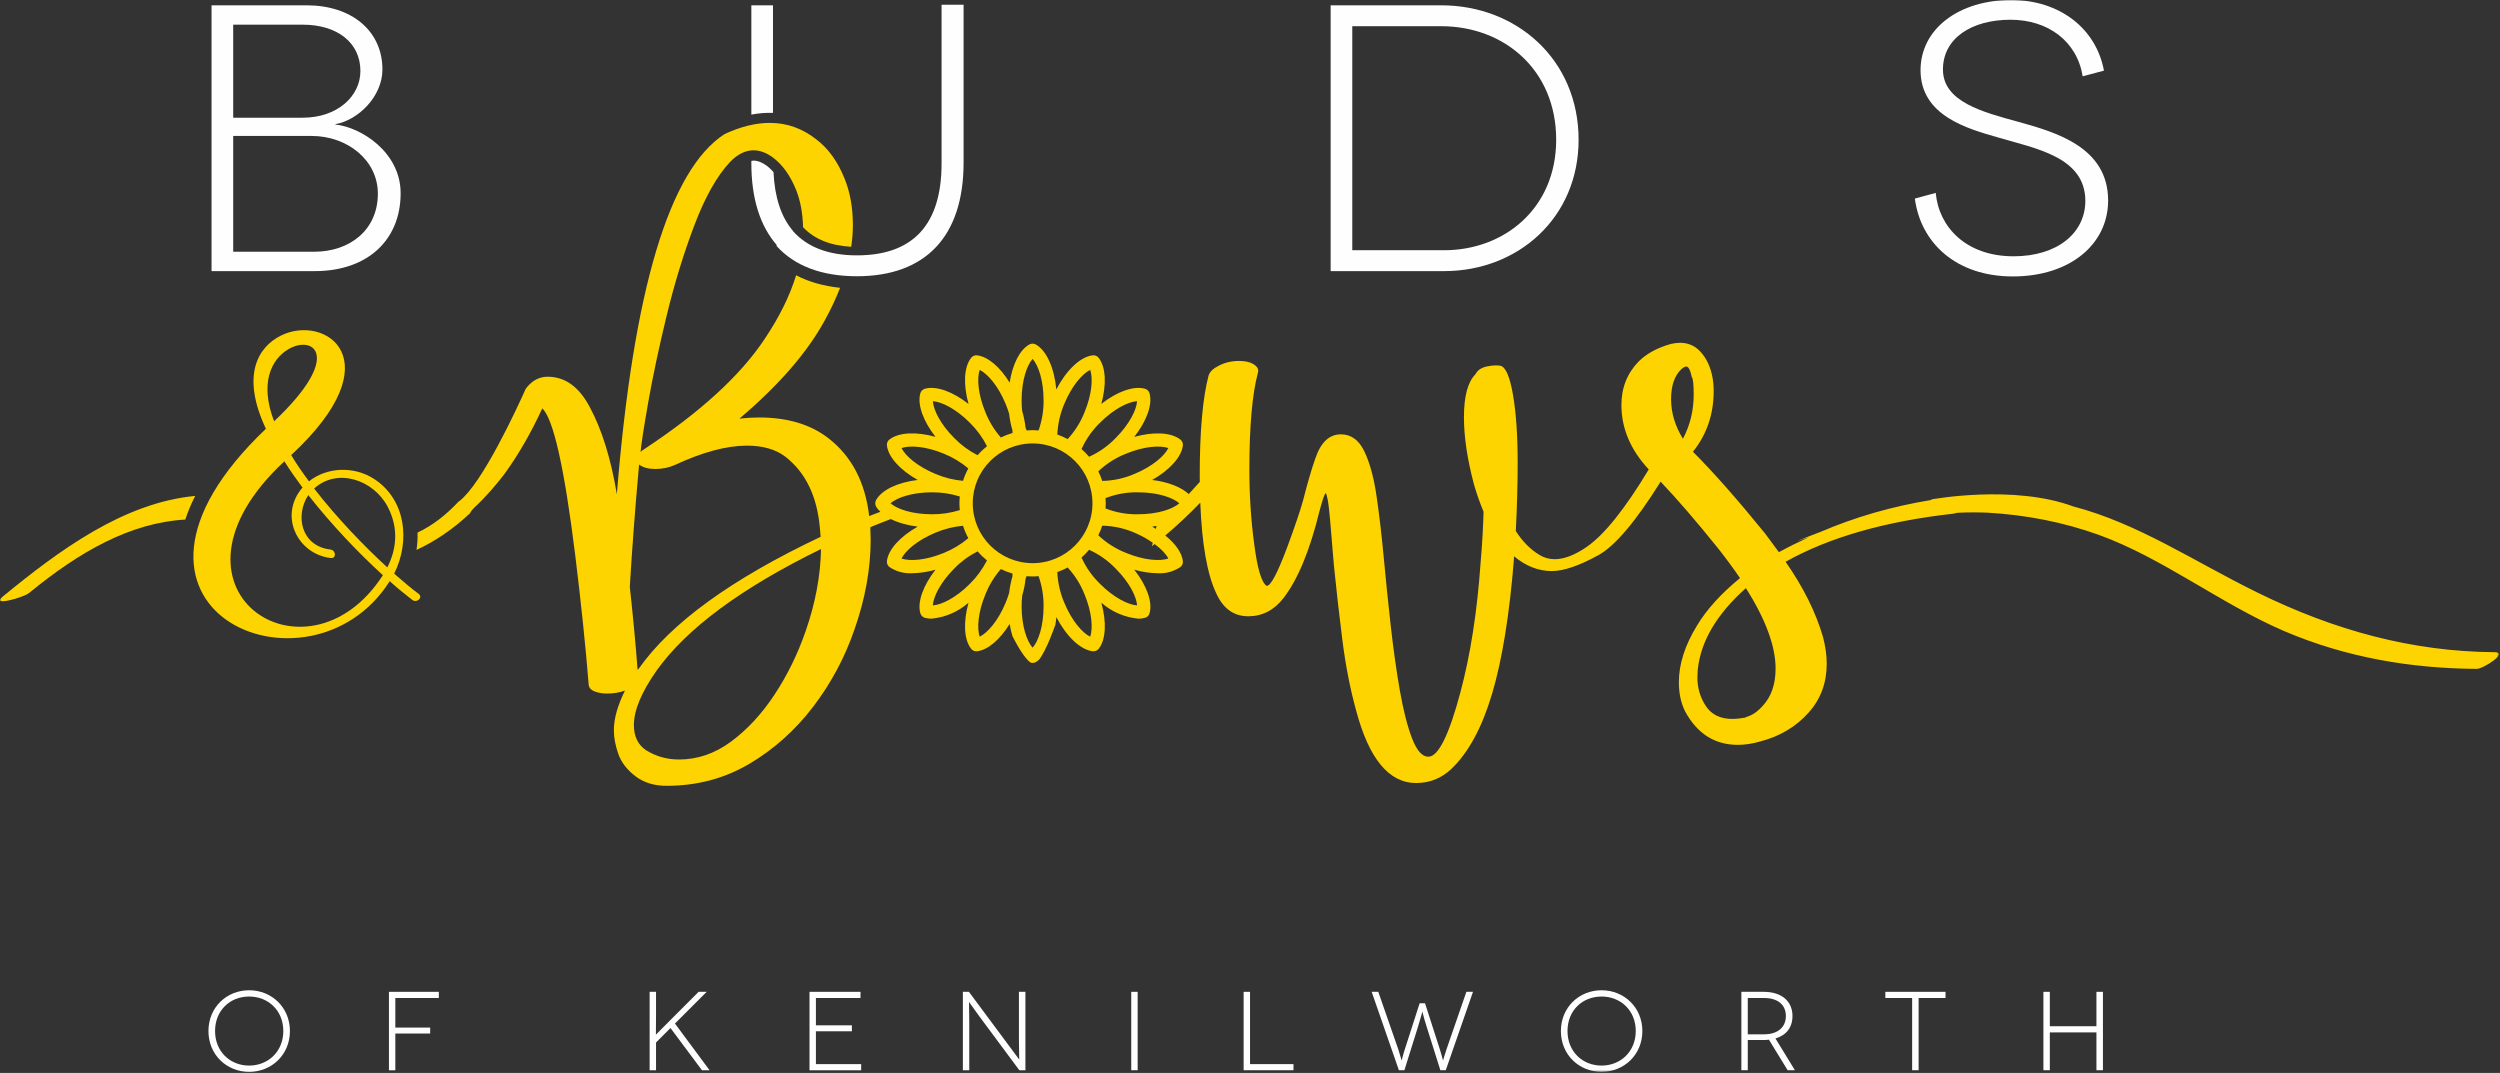 <?xml version="1.0" encoding="UTF-8"?>
<svg width="1200px" height="515px" viewBox="0 0 1200 515" version="1.1" xmlns="http://www.w3.org/2000/svg" xmlns:xlink="http://www.w3.org/1999/xlink">
    <rect x="0" y="0" width="1200" height="515" fill="#333333" stroke="none"/>
    <!-- Generator: Sketch 60.1 (88133) - https://sketch.com -->
    <title>Group 27</title>
    <desc>Created with Sketch.</desc>
    <defs>
        <polygon id="path-1" points="0 514.486 1199.483 514.486 1199.483 0 0 0"></polygon>
    </defs>
    <g id="Page-1" stroke="none" stroke-width="1" fill="none" fill-rule="evenodd">
        <g id="Group-27">
            <path d="M119.589,511.48 C128.728,511.48 135.992,504.694 135.992,494.905 C135.992,485.007 128.728,478.336 119.589,478.336 C110.388,478.336 103.23,485.007 103.23,494.905 C103.23,504.694 110.388,511.48 119.589,511.48 M119.589,475.322 C130.396,475.322 139.167,483.557 139.167,494.905 C139.167,506.262 130.396,514.485 119.589,514.485 C108.767,514.485 100.053,506.262 100.053,494.905 C100.053,483.557 108.767,475.322 119.589,475.322" id="Fill-1" fill="#FEFEFE"></path>
            <polygon id="Fill-3" fill="#FEFEFE" points="189.758 479.039 189.758 493.243 206.483 493.243 206.483 496.092 189.758 496.092 189.758 513.735 186.69 513.735 186.69 476.079 210.628 476.079 210.628 479.039"></polygon>
            <path d="M336.951,513.736 L321.833,493.454 L314.897,500.397 L314.897,513.736 L311.822,513.736 L311.822,476.08 L314.897,476.08 L314.897,487.268 C314.897,493.19 314.786,496.573 314.836,496.573 L314.897,496.573 C314.949,496.573 318.93,492.486 321.566,489.854 L335.335,476.08 L339.207,476.08 L323.985,491.3 L340.605,513.736 L336.951,513.736 Z" id="Fill-5" fill="#FEFEFE"></path>
            <polygon id="Fill-7" fill="#FEFEFE" points="413.36 510.779 413.36 513.736 388.562 513.736 388.562 476.08 413.046 476.08 413.046 479.038 391.635 479.038 391.635 492.162 408.9 492.162 408.9 495.016 391.635 495.016 391.635 510.779"></polygon>
            <path d="M492.199,476.079 L492.199,513.735 L489.296,513.735 L470.093,487.86 C466.855,483.447 465.246,481.031 465.194,481.031 L465.14,481.031 C465.083,481.031 465.246,485.446 465.246,490.822 L465.246,513.735 L462.18,513.735 L462.18,476.079 L465.083,476.079 L484.234,501.851 C487.198,505.831 489.13,508.515 489.18,508.515 L489.241,508.515 C489.296,508.515 489.081,504.001 489.081,498.946 L489.081,476.079 L492.199,476.079 Z" id="Fill-9" fill="#FEFEFE"></path>
            <mask id="mask-2" fill="white">
                <use xlink:href="#path-1"></use>
            </mask>
            <g id="Clip-12"></g>
            <polygon id="Fill-11" fill="#FEFEFE" mask="url(#mask-2)" points="542.998 513.735 546.071 513.735 546.071 476.079 542.998 476.079"></polygon>
            <polygon id="Fill-13" fill="#FEFEFE" mask="url(#mask-2)" points="620.877 510.779 620.877 513.736 596.943 513.736 596.943 476.08 600.011 476.08 600.011 510.779"></polygon>
            <path d="M707.035,476.079 L693.962,513.735 L691.378,513.735 L684.929,493.243 C683.094,487.541 682.825,485.656 682.777,485.656 L682.725,485.656 C682.669,485.656 682.288,487.541 680.512,493.243 L674.11,513.735 L671.479,513.735 L658.404,476.079 L661.579,476.079 L671.158,503.625 C672.176,506.8 672.714,508.947 672.766,508.947 L672.825,508.947 C672.88,508.947 673.307,506.8 674.325,503.625 L681.431,481.56 L684.013,481.56 L691.109,503.625 C692.134,506.8 692.566,508.947 692.618,508.947 L692.675,508.947 C692.725,508.947 693.266,506.8 694.338,503.625 L703.86,476.079 L707.035,476.079 Z" id="Fill-14" fill="#FEFEFE" mask="url(#mask-2)"></path>
            <path d="M768.759,511.48 C777.903,511.48 785.162,504.694 785.162,494.905 C785.162,485.007 777.903,478.336 768.759,478.336 C759.556,478.336 752.401,485.007 752.401,494.905 C752.401,504.694 759.556,511.48 768.759,511.48 M768.759,475.322 C779.566,475.322 788.335,483.557 788.335,494.905 C788.335,506.262 779.566,514.485 768.759,514.485 C757.94,514.485 749.228,506.262 749.228,494.905 C749.228,483.557 757.94,475.322 768.759,475.322" id="Fill-15" fill="#FEFEFE" mask="url(#mask-2)"></path>
            <path d="M846.726,496.472 C853.564,496.472 857.216,492.86 857.216,487.699 C857.216,482.157 853.179,479.039 846.726,479.039 L838.928,479.039 L838.928,496.472 L846.726,496.472 Z M858.083,513.737 L849.09,499.051 C848.294,499.155 847.427,499.21 846.567,499.21 L838.928,499.21 L838.928,513.737 L835.857,513.737 L835.857,476.079 L846.567,476.079 C855.18,476.079 860.391,480.544 860.391,487.699 C860.391,493.188 857.384,496.949 852.213,498.461 L861.574,513.737 L858.083,513.737 Z" id="Fill-16" fill="#FEFEFE" mask="url(#mask-2)"></path>
            <polygon id="Fill-17" fill="#FEFEFE" mask="url(#mask-2)" points="933.853 476.079 933.853 479.039 920.939 479.039 920.939 513.735 917.828 513.735 917.828 479.039 904.963 479.039 904.963 476.079"></polygon>
            <polygon id="Fill-18" fill="#FEFEFE" mask="url(#mask-2)" points="1009.413 476.079 1009.413 513.735 1006.288 513.735 1006.288 495.553 983.913 495.553 983.913 513.735 980.838 513.735 980.838 476.079 983.913 476.079 983.913 492.589 1006.288 492.589 1006.288 476.079"></polygon>
            <path d="M150.756,120.837 C168.069,120.837 181.375,110.267 181.375,92.952 C181.375,76.91 166.793,65.248 149.481,65.248 L111.934,65.248 L111.934,120.837 L150.756,120.837 Z M145.29,56.498 C162.055,56.498 172.997,46.114 172.997,34.081 C172.997,20.595 162.055,11.845 145.29,11.845 L111.934,11.845 L111.934,56.498 L145.29,56.498 Z M147.107,2.548 C168.978,2.548 183.563,14.947 183.563,33.353 C183.563,46.47 171.719,57.781 160.961,59.6 L160.961,59.777 C173.353,61.059 192.305,73.085 192.305,92.772 C192.305,115.187 176.452,130.135 151.115,130.135 L101.545,130.135 L101.545,2.548 L147.107,2.548 Z" id="Fill-19" fill="#FEFEFE" mask="url(#mask-2)"></path>
            <path d="M693.205,120.11 C722.003,120.11 746.969,100.064 746.969,67.069 C746.969,33.537 722.003,12.575 691.745,12.575 L649.093,12.575 L649.093,120.11 L693.205,120.11 Z M691.745,2.547 C728.199,2.547 757.727,28.799 757.727,67.069 C757.727,104.616 728.57,130.135 693.205,130.135 L638.709,130.135 L638.709,2.547 L691.745,2.547 Z" id="Fill-20" fill="#FEFEFE" mask="url(#mask-2)"></path>
            <path d="M999.688,36.634 C996.955,19.681 982.921,9.476 965.062,9.476 C946.29,9.476 932.615,18.407 932.615,33.353 C932.615,48.849 951.574,53.77 968.892,58.504 C986.566,63.424 1011.898,70.537 1011.898,96.23 C1011.898,117.195 993.669,132.691 966.156,132.691 C938.625,132.691 921.862,116.283 919.127,95.321 L929.152,92.585 C930.614,108.993 943.732,123.022 966.513,123.022 C987.657,123.022 1000.961,111.729 1000.961,96.412 C1000.961,75.27 976.904,71.264 959.046,65.973 C944.464,61.785 921.862,55.589 921.862,33.715 C921.862,13.851 940.273,0.001 965.419,0.001 C988.205,0.001 1006.07,13.307 1009.899,33.904 L999.688,36.634 Z" id="Fill-21" fill="#FEFEFE" mask="url(#mask-2)"></path>
            <path d="M371.034,2.548 L360.648,2.548 L360.648,55.006 C364.203,54.33 367.671,54.059 371.034,54.181 L371.034,2.548 Z" id="Fill-22" fill="#FEFEFE" mask="url(#mask-2)"></path>
            <path d="M451.956,2.279 L451.956,78.462 C451.956,107.81 438.286,122.574 411.307,122.574 C397.578,122.574 387.418,118.565 380.61,110.907 C380.61,110.869 380.603,110.824 380.603,110.786 C374.927,104.16 371.842,94.712 371.282,82.605 C370.285,81.5 369.248,80.477 368.14,79.627 C365.882,77.959 363.706,77.092 361.722,77.092 C361.361,77.092 361.006,77.179 360.647,77.234 L360.647,78.372 C360.647,95.371 364.871,108.509 372.881,117.679 L372.676,117.991 C381.314,127.577 394.276,132.597 411.307,132.597 C444.302,132.597 462.522,113.456 462.522,78.101 L462.522,2.279 L451.956,2.279 Z" id="Fill-23" fill="#FEFEFE" mask="url(#mask-2)"></path>
            <path d="M846.232,338.672 C843.624,341.637 840.891,343.477 838.047,344.186 L838.047,344.365 C835.673,344.835 833.483,345.076 831.466,345.076 C825.78,345.076 821.563,343.035 818.835,338.942 C816.107,334.85 814.751,330.251 814.751,325.151 L814.923,321.414 C816.348,307.784 824.056,294.742 838.047,282.284 C847.531,297.353 852.279,310.215 852.279,320.89 C852.279,328.359 850.255,334.283 846.232,338.672 M802.12,191.578 C802.12,185.056 803.776,180.253 807.102,177.168 C808.047,176.344 808.817,175.924 809.41,175.924 C810.478,175.924 811.366,177.643 812.079,181.078 C812.672,181.676 812.97,184.465 812.97,189.442 C812.97,197.035 811.248,204.088 807.806,210.61 C804.01,204.445 802.12,198.102 802.12,191.578 M546.26,246.846 C540.912,246.955 535.619,246.008 530.651,244.054 C530.708,243.244 530.771,242.42 530.771,241.583 C530.771,240.747 530.708,239.932 530.651,239.101 C535.619,237.157 540.912,236.205 546.26,236.316 C555.735,236.316 562.942,238.82 566.089,241.583 C562.942,244.35 555.735,246.846 546.26,246.846 M553.042,252.785 C553.758,252.695 554.438,252.565 555.133,252.457 C555.05,252.941 554.904,253.39 554.809,253.867 C554.228,253.505 553.661,253.13 553.042,252.785 M560.807,268.104 C556.831,269.448 549.213,269.001 540.492,265.39 C535.56,263.453 531.036,260.578 527.19,256.931 C527.932,255.435 528.56,253.905 529.078,252.329 C534.397,252.428 539.646,253.562 544.519,255.676 C548.011,257.122 550.855,258.806 553.319,260.531 C553.179,261.064 553.104,261.627 552.957,262.151 C553.373,261.837 553.805,261.468 554.228,261.152 C557.474,263.561 559.784,266.023 560.807,268.104 M545.802,290.592 C541.628,290.309 534.745,286.985 528.055,280.293 C524.306,276.662 521.285,272.368 519.133,267.624 C520.427,266.476 521.632,265.234 522.754,263.904 C527.528,266.046 531.841,269.096 535.477,272.876 C542.174,279.575 545.514,286.423 545.802,290.592 M523.3,305.627 C519.546,303.768 514.496,298.071 510.865,289.309 C508.881,284.653 507.74,279.66 507.513,274.59 C509.221,273.998 510.879,273.258 512.476,272.401 C515.949,276.161 518.698,280.529 520.576,285.301 C524.204,294.06 524.649,301.671 523.3,305.627 M495.652,270.317 C479.795,270.298 466.937,257.441 466.919,241.583 C466.919,225.719 479.788,212.85 495.652,212.85 C511.526,212.85 524.382,225.719 524.382,241.583 C524.382,257.457 511.526,270.317 495.652,270.317 M495.652,310.902 C492.884,307.758 490.378,300.546 490.378,291.074 C490.375,289.302 490.463,287.538 490.675,285.785 C491.448,283.21 491.977,280.567 492.267,277.902 C492.421,277.439 492.574,276.99 492.737,276.553 C493.704,276.636 494.672,276.7 495.657,276.7 C496.645,276.7 497.573,276.636 498.508,276.558 C500.16,281.212 500.984,286.127 500.913,291.074 C500.913,300.546 498.426,307.758 495.652,310.902 M485.967,276.716 C485.214,279.272 484.694,281.88 484.406,284.524 C484.406,284.58 484.368,284.646 484.359,284.701 C483.882,286.257 483.336,287.79 482.71,289.293 C479.084,298.064 474.012,303.768 470.252,305.627 C468.908,301.652 469.366,294.043 473.001,285.287 C474.768,280.855 477.272,276.752 480.404,273.157 C482.207,274.038 484.082,274.758 486.008,275.311 C485.979,275.786 486.008,276.244 485.967,276.716 M465.482,280.295 C458.802,286.997 451.947,290.311 447.756,290.585 C448.037,286.409 451.373,279.556 458.067,272.876 L458.067,272.866 C461.318,269.535 465.083,266.764 469.238,264.664 C470.611,266.238 472.12,267.693 473.748,269.001 C471.615,273.187 468.815,276.995 465.482,280.295 M432.723,268.104 C434.578,264.362 440.287,259.309 449.032,255.679 C453.246,253.898 457.699,252.78 462.244,252.369 C462.915,254.431 463.763,256.427 464.8,258.329 C461.287,261.279 457.335,263.663 453.088,265.385 C444.326,269.011 436.704,269.453 432.723,268.104 M427.458,241.583 C430.6,238.82 437.811,236.316 447.279,236.316 C451.836,236.268 456.35,236.953 460.694,238.314 C460.6,239.398 460.529,240.48 460.529,241.583 C460.529,242.679 460.6,243.766 460.699,244.843 C456.367,246.213 451.841,246.891 447.293,246.846 C437.811,246.846 430.6,244.35 427.458,241.583 M432.723,215.061 C436.708,213.705 444.334,214.156 453.086,217.779 C457.335,219.506 461.28,221.887 464.786,224.838 C463.76,226.742 462.91,228.738 462.241,230.798 C457.689,230.384 453.246,229.269 449.032,227.488 C440.287,223.857 434.578,218.805 432.723,215.061 M447.773,192.582 C451.947,192.846 458.816,196.179 465.492,202.883 C468.839,206.179 471.624,209.984 473.76,214.165 C472.137,215.474 470.62,216.92 469.245,218.505 C465.102,216.393 461.332,213.627 458.077,210.303 C451.373,203.604 448.045,196.756 447.773,192.582 M470.252,177.542 C474.012,179.398 479.084,185.105 482.7,193.867 C483.345,195.407 483.893,196.968 484.373,198.561 C484.668,201.253 485.197,203.901 485.967,206.498 C486.015,206.949 485.979,207.388 486.008,207.842 C484.082,208.399 482.207,209.113 480.404,210.001 C477.272,206.403 474.759,202.3 472.999,197.866 C469.366,189.116 468.908,181.508 470.252,177.542 M495.652,172.257 C498.426,175.409 500.913,182.616 500.913,192.098 C500.979,197.042 500.16,201.953 498.508,206.609 C497.563,206.535 496.614,206.467 495.652,206.467 C494.698,206.467 493.734,206.535 492.78,206.609 C492.608,206.162 492.393,205.751 492.256,205.302 C491.951,202.543 491.405,199.808 490.619,197.143 C490.453,195.468 490.375,193.787 490.378,192.098 C490.378,182.616 492.884,175.409 495.652,172.257 M510.865,193.864 C514.489,185.098 519.546,179.391 523.3,177.542 C524.649,181.496 524.204,189.107 520.576,197.871 C518.698,202.631 515.949,207.005 512.476,210.764 C510.879,209.901 509.221,209.176 507.513,208.569 C507.74,203.5 508.874,198.525 510.865,193.864 M528.055,202.862 C534.749,196.161 541.607,192.839 545.802,192.568 C545.514,196.756 542.174,203.592 535.47,210.305 C531.834,214.071 527.528,217.109 522.754,219.251 C521.632,217.924 520.427,216.683 519.133,215.533 C521.285,210.79 524.306,206.488 528.055,202.862 M560.807,215.061 C558.962,218.812 553.267,223.872 544.526,227.488 C539.646,229.598 534.388,230.743 529.075,230.845 C528.56,229.269 527.925,227.724 527.186,226.236 C531.036,222.598 535.552,219.721 540.482,217.779 C549.227,214.163 556.834,213.712 560.807,215.061 M386.623,303.194 C382.824,314.108 377.873,324.19 371.764,333.435 C365.656,342.686 358.723,350.181 350.949,355.94 C343.186,361.685 334.86,364.562 325.961,364.562 C320.157,364.562 314.878,363.081 310.134,360.114 C306.223,357.513 304.264,353.476 304.264,348.017 C304.264,340.909 307.937,332.134 315.296,321.698 C329.755,301.539 356.023,282.157 394.087,263.535 C393.851,276.461 391.356,289.685 386.623,303.194 M306.759,222.983 C308.653,224.405 311.259,225.112 314.585,225.112 C317.899,225.112 321.048,224.469 324.003,223.158 C337.283,216.995 348.789,213.91 358.515,213.91 C366.223,213.91 372.388,215.694 377.008,219.244 C386.736,226.836 392.245,238.276 393.553,253.576 L393.912,257.668 C351.104,277.942 321.993,299.056 306.582,320.991 L306.038,321.52 C305.209,310.262 303.967,296.977 302.308,281.679 C303.376,263.653 304.855,244.094 306.759,222.983 M1197.445,313.052 C1157.925,312.783 1120.678,302.663 1083.603,284.448 C1053.223,269.526 1026.189,251.181 995.207,243.102 C966.459,232.446 927.305,239.684 927.305,239.684 C927.305,239.684 927.041,239.831 926.67,240.055 C908.391,243.053 890.762,248.058 873.858,255.301 C868.482,257.287 864.584,258.901 862.72,259.699 C864.584,259.045 866.46,258.45 868.33,257.828 C863.462,260.075 858.626,262.435 853.874,265.038 L847.297,256.144 C834.015,239.783 822.452,226.683 812.615,216.837 C819.256,208.541 822.572,198.809 822.572,187.664 C822.572,184.815 822.274,182.146 821.686,179.663 C820.493,174.57 818.242,170.524 814.923,167.566 C812.547,165.546 809.708,164.545 806.384,164.545 C805.078,164.545 803.658,164.724 802.12,165.069 C795.711,166.85 790.616,169.579 786.818,173.252 C781.132,178.95 778.278,186.005 778.278,194.422 C778.278,205.567 782.611,215.831 791.266,225.19 C791.313,225.235 791.36,225.289 791.398,225.334 C780.024,244.234 770.067,256.699 761.568,262.543 C755.873,266.455 750.771,268.413 746.268,268.413 C743.54,268.413 741.048,267.705 738.799,266.276 C734.526,263.679 730.796,259.883 727.588,254.901 C728.181,243.039 728.483,232.187 728.483,222.346 C728.483,209.181 727.737,198.275 726.258,189.622 C724.77,180.962 722.79,176.276 720.3,175.574 C719.469,175.453 718.642,175.387 717.808,175.387 C716.62,175.387 715.193,175.574 713.537,175.924 C710.932,176.524 709.151,177.766 708.204,179.663 C704.53,183.336 702.69,190.213 702.69,200.287 C702.69,209.658 704.292,220.387 707.493,232.484 C708.794,236.991 710.339,241.378 712.115,245.651 C711.879,253.718 711.407,261.837 710.696,270.015 C709.035,293.736 705.773,314.597 700.911,332.62 C695.457,353.023 690.355,363.22 685.611,363.22 C682.647,363.22 680.041,360.284 677.79,354.416 C675.532,348.549 673.576,340.867 671.918,331.385 C670.257,321.891 668.809,311.573 667.557,300.426 C666.317,289.283 665.186,278.285 664.182,267.435 C663.175,256.588 662.013,246.745 660.711,237.917 C659.408,229.076 657.449,221.961 654.841,216.57 C652.231,211.175 648.497,208.475 643.637,208.475 C638.058,208.475 633.967,212.327 631.363,220.038 C629.587,225.015 627.629,231.714 625.496,240.135 C624.071,245.238 621.523,252.766 617.842,262.725 C613.226,275.058 609.957,281.226 608.065,281.226 C605.568,279.799 603.556,273.098 602.015,261.121 C600.473,249.745 599.7,237.827 599.7,225.372 C599.7,204.624 601.066,189.147 603.792,178.95 L603.969,178.054 C603.969,176.755 603.145,175.631 601.484,174.683 C599.819,173.729 597.565,173.252 594.719,173.252 C591.166,173.252 587.899,174.027 584.941,175.574 C582.331,176.868 580.73,178.416 580.139,180.192 C577.29,190.987 575.868,207.053 575.868,228.395 C575.868,229.399 575.901,230.323 575.906,231.303 C574.123,233.32 572.353,235.272 570.598,237.15 C566.901,233.748 560.573,231.31 553.042,230.384 C561.386,225.653 567.086,219.442 567.78,213.872 C567.91,212.757 567.452,211.664 566.571,210.976 C562.13,207.494 553.697,207.142 544.456,209.696 C550.385,202.13 553.29,194.205 551.778,188.798 C551.481,187.718 550.628,186.884 549.549,186.587 C544.115,185.075 536.181,187.976 528.624,193.883 C531.197,184.628 530.835,176.167 527.353,171.75 C526.656,170.873 525.563,170.422 524.455,170.559 C518.526,171.279 511.845,177.674 507.031,186.934 C506.072,176.644 502.373,168.275 497.193,165.36 C496.215,164.807 495.031,164.807 494.063,165.36 C489.44,167.953 485.991,174.891 484.63,183.653 C480.031,176.186 474.249,171.197 469.026,170.564 C467.923,170.429 466.817,170.887 466.141,171.761 C462.655,176.202 462.329,184.642 464.901,193.902 C457.349,187.976 449.405,185.075 443.982,186.587 C442.902,186.887 442.056,187.73 441.754,188.798 C440.24,194.231 443.15,202.135 449.032,209.687 C439.81,207.128 431.374,207.494 426.931,210.962 C426.045,211.652 425.592,212.748 425.724,213.863 C426.4,219.438 432.109,225.641 440.497,230.368 C430.961,231.539 423.291,235.097 420.53,240.005 C419.982,240.986 419.982,242.164 420.53,243.14 C421.03,244.038 421.751,244.864 422.559,245.661 C420.778,246.343 418.93,247.019 417.208,247.709 C415.314,231.454 408.792,219.01 397.652,210.35 C389.103,203.715 378.015,200.391 364.385,200.391 C361.415,200.391 358.274,200.576 354.952,200.925 C373.689,185.039 387.265,169.444 395.691,154.144 C398.731,148.697 401.211,143.368 403.243,138.145 C395.24,137.306 388.189,135.289 382.137,132.128 C379.118,141.946 374.136,152.12 367.047,162.683 C355.427,180.235 336.1,197.904 309.067,215.694 C308.474,216.039 307.937,216.464 307.467,216.936 C307.824,213.015 309.067,204.988 311.202,192.835 C313.335,180.679 316.271,166.898 320.001,151.482 C323.743,136.066 328.189,121.562 333.348,107.989 C338.507,94.413 344.216,84.303 350.514,77.658 C354.062,73.992 357.801,72.15 361.723,72.15 C364.796,72.15 367.94,73.335 371.141,75.7 C375.643,79.149 379.26,84.183 381.993,90.823 C384.168,96.15 385.295,102.256 385.474,109.068 C390.82,114.731 398.464,117.889 408.591,118.461 C409.106,114.943 409.38,111.48 409.38,108.076 C409.38,99.539 408.015,92.013 405.293,85.489 C402.088,77.545 397.652,71.379 391.956,66.99 C385.191,61.652 377.726,58.987 369.544,58.987 C362.781,58.987 355.548,60.761 347.845,64.331 C321.277,81.395 304.019,139.026 296.084,237.206 C293.237,220.132 288.905,206.202 283.097,195.414 C277.999,185.694 271.241,180.825 262.817,180.825 C258.905,180.825 255.53,182.611 252.683,186.161 C252.565,186.313 252.447,186.52 252.319,186.688 C248.148,196.005 231.551,231.998 220.534,240.497 C220.441,240.568 220.342,240.561 220.252,240.627 C214.309,247.007 207.709,252.211 200.417,255.641 C200.504,258.383 200.349,261.152 199.921,263.951 C209.299,259.624 217.85,253.647 225.563,246.414 C226.028,245.481 226.76,244.487 227.932,243.402 C233.504,238.257 238.564,232.165 242.086,227.594 C242.086,227.583 242.086,227.583 242.093,227.571 C249.116,217.905 255.161,207.201 260.287,196.042 C265.619,200.913 270.915,224.512 276.163,266.916 C279.003,290.162 281.141,310.735 282.563,328.635 C282.686,330.298 283.93,331.477 286.302,332.193 C287.84,332.661 289.557,332.906 291.459,332.906 C294.534,332.906 297.388,332.431 299.996,331.477 C296.443,338.592 294.657,344.935 294.657,350.512 C294.657,354.072 295.373,357.865 296.79,361.898 C298.219,365.927 300.945,369.485 304.973,372.565 C309.008,375.646 313.985,377.193 319.909,377.193 C334.505,377.193 347.719,373.694 359.585,366.698 C371.438,359.696 381.664,350.568 390.265,339.308 C398.859,328.042 405.473,315.716 410.093,302.309 C415.314,287.49 417.922,273.022 417.922,258.908 L417.747,253.042 C420.905,251.724 424.226,250.432 427.581,249.145 C431.098,250.9 435.53,252.166 440.49,252.78 C432.116,257.507 426.4,263.71 425.724,269.287 C425.592,270.398 426.045,271.487 426.931,272.181 C430.151,274.338 433.994,275.382 437.873,275.157 C441.655,275.084 445.413,274.513 449.039,273.454 C443.15,281.018 440.24,288.929 441.754,294.341 C442.056,295.42 442.902,296.261 443.982,296.564 C445,296.838 446.051,296.968 447.111,296.958 C453.697,296.349 459.929,293.668 464.887,289.3 C462.341,298.543 462.655,306.976 466.141,311.403 C466.741,312.176 467.667,312.627 468.648,312.627 C468.775,312.627 468.905,312.622 469.026,312.605 C474.249,311.963 480.031,306.972 484.63,299.507 C484.947,301.484 485.398,303.433 485.977,305.346 C487.914,309.159 491.771,316.194 494.757,318.069 C495.577,318.315 496.458,318.227 497.216,317.798 C497.743,317.476 498.23,317.113 498.695,316.713 C502.408,312.069 506.448,300.206 506.448,300.206 L506.504,300.327 C506.75,298.961 506.934,297.591 507.057,296.221 C511.871,305.474 518.54,311.864 524.481,312.605 C524.604,312.613 524.731,312.622 524.866,312.622 C525.841,312.622 526.763,312.176 527.377,311.415 C530.856,306.993 531.211,298.562 528.648,289.309 C533.63,293.675 539.861,296.356 546.449,296.968 C547.496,296.979 548.545,296.845 549.558,296.566 C550.647,296.276 551.5,295.435 551.797,294.348 C553.319,288.955 550.406,281.018 544.456,273.454 C548.091,274.52 551.856,275.091 555.655,275.16 C559.522,275.387 563.346,274.345 566.571,272.198 C567.452,271.503 567.91,270.407 567.78,269.294 C567.291,265.267 564.161,260.925 559.335,257.037 C564.801,252.454 570.402,247.213 576.135,241.286 C576.893,261.109 579.447,275.722 583.871,284.963 C587.195,292.194 592.29,295.81 599.171,295.81 C605.927,295.81 611.561,292.9 616.066,287.089 C622.94,278.198 628.701,264.32 633.317,245.472 C634.864,239.665 635.866,236.757 636.343,236.757 C636.579,236.757 636.934,237.976 637.413,240.4 C637.886,242.831 638.83,253.118 640.262,271.257 C641.445,283.123 642.811,295.125 644.346,307.281 C645.889,319.437 648.083,330.669 650.927,340.987 C657.093,364.227 666.695,375.849 679.744,375.849 C686.145,375.849 691.72,373.654 696.461,369.263 C704.762,361.442 711.343,349.35 716.207,332.987 C721.073,316.619 724.564,295.035 726.7,268.236 L726.7,266.996 C732.397,271.732 738.442,274.111 744.844,274.111 C750.539,274.111 758.008,271.56 767.254,266.455 C775.219,262.068 785.176,250.29 797.1,231.204 C805.182,239.717 814.347,250.335 824.715,263.25 C828.381,267.884 831.884,272.63 835.205,277.487 C826.071,284.963 819.197,292.546 814.571,300.253 C808.76,309.738 805.85,318.809 805.85,327.466 C805.85,332.805 806.861,337.489 808.878,341.526 C814.687,352.189 823.111,357.53 834.14,357.53 C837.57,357.53 841.13,356.996 844.81,355.931 C854.41,353.436 862.241,348.752 868.288,341.878 C873.974,335.474 876.825,327.702 876.825,318.575 C876.825,314.547 876.225,310.274 875.044,305.767 C871.602,293.911 865.616,281.873 857.082,269.658 C877.952,257.925 904.864,250.217 937.831,246.539 C938.455,246.435 938.906,246.27 939.452,246.145 C944.639,245.883 949.673,245.911 954.024,246.083 C972.286,247.135 990.26,250.56 1007.443,256.749 C1037.854,267.7 1066.2,289.966 1096.33,302.89 C1126.323,315.726 1157.502,320.85 1188.832,321.06 C1191.931,321.081 1204.3,313.106 1197.445,313.052" id="Fill-24" fill="#FDD400" mask="url(#mask-2)"></path>
            <path d="M93.694,238.041 C59.223,241.32 28.33,264.202 1.443,286.242 C-4.852,291.399 11.322,286.787 13.911,284.664 C38.18,264.776 62.518,250.906 88.961,249.389 C90.113,245.801 91.672,242.024 93.694,238.041" id="Fill-25" fill="#FDD400" mask="url(#mask-2)"></path>
            <path d="M150.782,234.5 C161.62,248.47 174.591,261.984 185.91,272.343 C190.512,263.333 191.336,253.265 186.078,243.212 C179.183,230.151 161.778,224.444 150.782,234.5 M131.57,202.213 C165.061,170.685 150.288,160.478 138.309,167.683 C130.259,172.483 124.505,183.897 131.57,202.213 M183.777,276.096 C172.127,265.443 159.156,251.921 147.992,237.658 C141.588,247.263 144.376,262.126 158.66,263.784 C161.454,264.233 161.454,268.284 158.66,267.84 C142.571,265.884 133.706,247.263 145.202,234.042 C142.08,229.849 139.12,225.642 136.498,221.437 C70.493,282.71 147.328,332.706 183.777,276.096 M197.898,287.959 C194.617,285.406 190.843,282.403 187.063,278.95 C148.814,339.613 36.517,292.61 127.625,205.816 C115.649,180.29 123.692,166.627 134.851,161.076 C155.875,150.566 189.361,172.483 139.779,218.435 C142.243,222.637 145.202,226.842 148.316,231.044 C156.692,224.295 169.661,223.535 179.511,229.849 C194.778,239.758 197.076,259.584 189.201,275.347 C193.462,279.094 197.57,282.564 201.021,285.11 C203.15,286.906 200.036,289.608 197.898,287.959" id="Fill-26" fill="#FDD400" mask="url(#mask-2)"></path>
        </g>
    </g>
</svg>